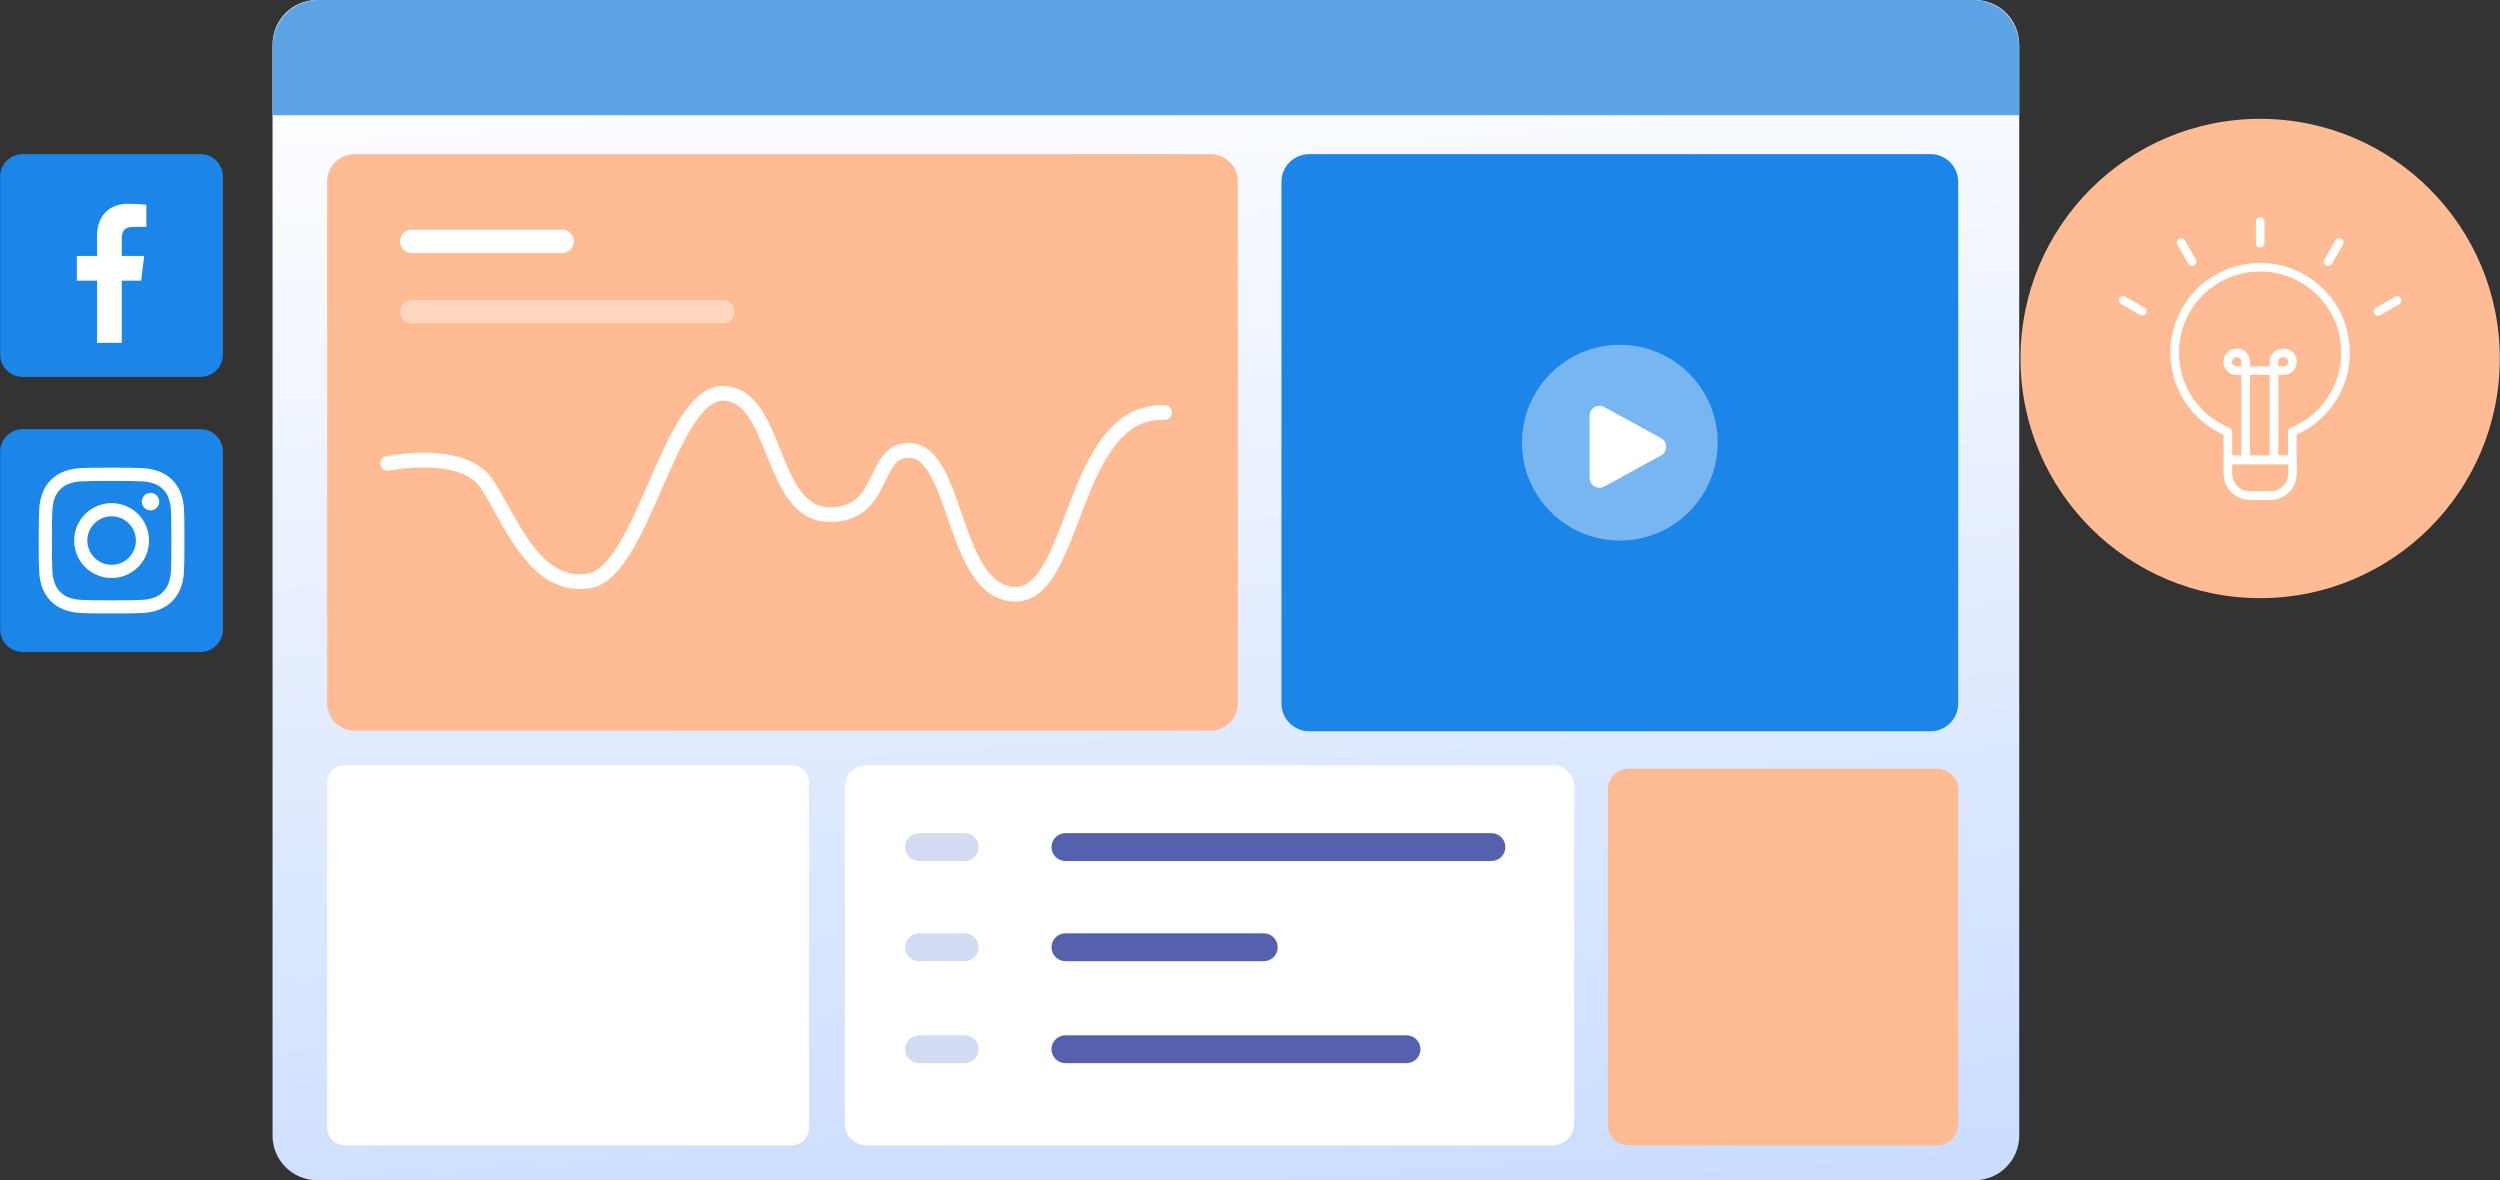 <svg xmlns="http://www.w3.org/2000/svg" width="1078" height="509" viewBox="0 0 1078 509" fill="none"><rect x="0" y="0" width="1078" height="509" fill="#333333" stroke="none"/><path d="M851.468 -0.006H136.749C126.131 -0.006 117.523 8.601 117.523 19.218V489.682C117.523 500.299 126.131 508.905 136.749 508.905H851.468C862.086 508.905 870.692 500.299 870.692 489.682V19.218C870.692 8.601 862.086 -0.006 851.468 -0.006Z" fill="url(#paint0_linear_843_116)"></path><path d="M835.435 331.456H702.265C697.325 331.456 693.32 335.461 693.32 340.401V484.92C693.32 489.86 697.325 493.865 702.265 493.865H835.435C840.375 493.865 844.379 489.86 844.379 484.92V340.401C844.379 335.461 840.375 331.456 835.435 331.456Z" fill="#FEBB94"></path><path d="M341.256 329.935H148.642C144.457 329.935 141.066 333.326 141.066 337.509V486.291C141.066 490.474 144.457 493.865 148.642 493.865H341.256C345.439 493.865 348.83 490.474 348.83 486.291V337.509C348.83 333.326 345.439 329.935 341.256 329.935Z" fill="white"></path><path d="M669.477 329.935H373.616C368.47 329.935 364.297 334.106 364.297 339.253V484.545C364.297 489.693 368.47 493.865 373.616 493.865H669.477C674.623 493.865 678.796 489.693 678.796 484.545V339.253C678.796 334.106 674.623 329.935 669.477 329.935Z" fill="white"></path><path d="M832.421 66.462H564.518C557.915 66.462 552.562 71.814 552.562 78.417V303.354C552.562 309.957 557.915 315.31 564.518 315.31H832.421C839.024 315.31 844.377 309.957 844.377 303.354V78.417C844.377 71.814 839.024 66.462 832.421 66.462Z" fill="#1C85E8"></path><path d="M521.887 66.462H152.946C146.386 66.462 141.066 71.781 141.066 78.343V303.191C141.066 309.753 146.386 315.071 152.946 315.071H521.887C528.448 315.071 533.767 309.753 533.767 303.191V78.343C533.767 71.781 528.448 66.462 521.887 66.462Z" fill="#FEBB94"></path><path d="M396.273 365.257H415.998" stroke="#D4DCF4" stroke-width="12" stroke-miterlimit="10" stroke-linecap="round"></path><path d="M459.414 365.257H643.095" stroke="#5661AE" stroke-width="12" stroke-miterlimit="10" stroke-linecap="round"></path><path d="M396.273 408.461H415.998" stroke="#D4DCF4" stroke-width="12" stroke-miterlimit="10" stroke-linecap="round"></path><path d="M459.414 408.461H544.936" stroke="#5661AE" stroke-width="12" stroke-miterlimit="10" stroke-linecap="round"></path><path d="M396.273 452.423H415.998" stroke="#D4DCF4" stroke-width="12" stroke-miterlimit="10" stroke-linecap="round"></path><path d="M459.414 452.423H606.487" stroke="#5661AE" stroke-width="12" stroke-miterlimit="10" stroke-linecap="round"></path><path d="M167.18 199.843C167.18 199.843 199.692 192.994 210.004 208.806C220.315 224.617 230.627 254.318 254.002 250.467C277.375 246.615 288.656 168.928 312.029 169.616C335.402 170.303 331.685 221.179 357.121 221.867C382.557 222.554 375.468 193.433 392.45 194.229C413.051 195.196 410.742 255.552 437.553 256.24C464.364 256.927 461.615 176.494 502.175 177.869" stroke="white" stroke-width="6.357" stroke-miterlimit="10" stroke-linecap="round"></path><path d="M177.547 104.098H242.457" stroke="white" stroke-width="10.083" stroke-miterlimit="10" stroke-linecap="round"></path><path opacity="0.4" d="M177.547 134.389H311.688" stroke="white" stroke-width="10.083" stroke-miterlimit="10" stroke-linecap="round"></path><path opacity="0.4" d="M698.472 233.082C721.777 233.082 740.669 214.191 740.669 190.885C740.669 167.579 721.777 148.688 698.472 148.688C675.166 148.688 656.273 167.579 656.273 190.885C656.273 214.191 675.166 233.082 698.472 233.082Z" fill="white"></path><path d="M685.418 179.267V206.05C685.418 206.792 685.611 207.522 685.979 208.167C686.346 208.813 686.875 209.35 687.513 209.729C688.153 210.109 688.879 210.314 689.621 210.327C690.364 210.34 691.096 210.158 691.747 209.803L716.23 196.412C716.904 196.043 717.466 195.5 717.857 194.839C718.248 194.179 718.454 193.427 718.454 192.658C718.454 191.891 718.248 191.137 717.857 190.478C717.466 189.817 716.904 189.274 716.23 188.905L691.747 175.515C691.096 175.157 690.364 174.977 689.621 174.99C688.879 175.004 688.153 175.209 687.513 175.588C686.875 175.967 686.346 176.504 685.979 177.15C685.611 177.794 685.418 178.525 685.418 179.267Z" fill="white"></path><path d="M137.342 -0.006H850.875C856.131 -0.006 861.171 2.081 864.888 5.799C868.604 9.515 870.692 14.556 870.692 19.812V49.667H117.523V19.812C117.523 14.556 119.611 9.515 123.329 5.799C127.045 2.081 132.085 -0.006 137.342 -0.006Z" fill="#5CA4E6"></path><path d="M86.444 66.462H9.773C4.422 66.462 0.082 70.801 0.082 76.154V152.824C0.082 158.177 4.422 162.516 9.773 162.516H86.444C91.797 162.516 96.135 158.177 96.135 152.824V76.154C96.135 70.801 91.797 66.462 86.444 66.462Z" fill="#1C85E8"></path><path d="M86.444 185.055H9.773C4.422 185.055 0.082 189.394 0.082 194.747V271.417C0.082 276.77 4.422 281.109 9.773 281.109H86.444C91.797 281.109 96.135 276.77 96.135 271.417V194.747C96.135 189.394 91.797 185.055 86.444 185.055Z" fill="#1C85E8"></path><path d="M79.367 220.137C79.316 217.531 78.823 214.952 77.906 212.513C77.096 210.425 75.861 208.529 74.278 206.945C72.694 205.362 70.798 204.127 68.71 203.317C66.269 202.402 63.692 201.909 61.086 201.857C57.722 201.696 56.654 201.66 48.122 201.66C39.589 201.66 38.521 201.696 35.169 201.844C32.564 201.895 29.986 202.389 27.545 203.305C25.457 204.114 23.561 205.349 21.977 206.933C20.394 208.516 19.159 210.412 18.35 212.501C17.435 214.941 16.94 217.519 16.889 220.125C16.73 223.488 16.691 224.557 16.691 233.09C16.691 241.623 16.73 242.69 16.876 246.041C16.927 248.648 17.422 251.226 18.337 253.667C19.147 255.754 20.382 257.65 21.965 259.233C23.549 260.817 25.445 262.053 27.533 262.861C29.974 263.776 32.551 264.27 35.157 264.322C38.508 264.47 39.577 264.507 48.11 264.507C56.643 264.507 57.71 264.47 61.061 264.322C63.667 264.271 66.246 263.778 68.685 262.861C70.774 262.054 72.672 260.819 74.255 259.235C75.839 257.652 77.073 255.754 77.881 253.667C78.796 251.226 79.29 248.648 79.342 246.041C79.489 242.69 79.527 241.623 79.527 233.09C79.527 224.557 79.514 223.488 79.367 220.137ZM73.707 245.797C73.686 247.788 73.322 249.762 72.626 251.628C72.102 252.983 71.301 254.214 70.274 255.242C69.246 256.27 68.016 257.071 66.66 257.595C64.793 258.287 62.82 258.653 60.829 258.675C57.514 258.822 56.52 258.858 48.133 258.858C39.748 258.858 38.742 258.822 35.439 258.675C33.447 258.655 31.475 258.289 29.608 257.595C28.243 257.094 27.011 256.293 25.999 255.249C24.958 254.236 24.157 253.003 23.653 251.64C22.959 249.773 22.595 247.8 22.573 245.809C22.425 242.494 22.39 241.5 22.39 233.113C22.39 224.728 22.425 223.722 22.573 220.419C22.593 218.428 22.959 216.455 23.653 214.588C24.154 213.22 24.961 211.986 26.011 210.979C27.024 209.938 28.258 209.137 29.619 208.633C31.488 207.941 33.46 207.575 35.451 207.553C38.766 207.406 39.761 207.368 48.147 207.368C56.543 207.368 57.537 207.406 60.84 207.553C62.833 207.573 64.805 207.939 66.672 208.633C68.037 209.134 69.271 209.935 70.281 210.979C71.322 211.992 72.123 213.225 72.626 214.588C73.32 216.455 73.685 218.428 73.707 220.419C73.855 223.734 73.891 224.728 73.891 233.113C73.891 241.5 73.855 242.482 73.707 245.797Z" fill="white"></path><path d="M48.121 216.946C44.928 216.946 41.806 217.892 39.152 219.667C36.497 221.441 34.427 223.962 33.206 226.913C31.983 229.863 31.664 233.109 32.286 236.241C32.91 239.372 34.447 242.248 36.705 244.505C38.963 246.765 41.84 248.302 44.971 248.924C48.103 249.548 51.349 249.227 54.299 248.006C57.25 246.784 59.771 244.715 61.545 242.06C63.318 239.405 64.266 236.283 64.266 233.09C64.264 228.809 62.563 224.703 59.535 221.676C56.509 218.648 52.402 216.946 48.121 216.946ZM48.121 243.563C46.049 243.563 44.026 242.949 42.302 241.798C40.581 240.648 39.238 239.012 38.446 237.098C37.652 235.185 37.446 233.078 37.85 231.047C38.254 229.015 39.251 227.15 40.715 225.686C42.181 224.22 44.046 223.223 46.078 222.819C48.109 222.415 50.215 222.623 52.128 223.415C54.042 224.207 55.677 225.55 56.828 227.273C57.979 228.995 58.594 231.02 58.594 233.09C58.594 235.867 57.49 238.532 55.526 240.495C53.562 242.459 50.898 243.563 48.121 243.563Z" fill="white"></path><path d="M68.674 216.306C68.674 217.051 68.453 217.781 68.039 218.4C67.626 219.021 67.037 219.504 66.348 219.789C65.66 220.075 64.901 220.15 64.171 220.003C63.439 219.858 62.768 219.5 62.241 218.972C61.714 218.445 61.354 217.773 61.209 217.043C61.064 216.311 61.139 215.554 61.423 214.864C61.708 214.176 62.191 213.587 62.811 213.173C63.431 212.759 64.16 212.538 64.906 212.538C65.904 212.538 66.863 212.934 67.57 213.642C68.278 214.349 68.674 215.306 68.674 216.306Z" fill="white"></path><path d="M57.629 97.827H63.104V88.291C60.455 88.001 57.793 87.859 55.129 87.87C47.236 87.87 41.829 92.835 41.829 101.959V110.357H33.117V121.017H41.829V147.838H52.507V121.019H60.865L62.192 110.36H52.505V103.016C52.508 99.935 53.337 97.827 57.629 97.827Z" fill="white"></path><path d="M974.572 257.922C1031.65 257.922 1077.92 211.655 1077.92 154.579C1077.92 97.505 1031.65 51.238 974.572 51.238C917.498 51.238 871.23 97.505 871.23 154.579C871.23 211.655 917.498 257.922 974.572 257.922Z" fill="#FEBB94"></path><path d="M1011.4 152.069C1011.4 145.383 1009.59 138.826 1006.14 133.095C1002.7 127.365 997.768 122.678 991.869 119.536C985.969 116.395 979.326 114.918 972.65 115.262C965.975 115.606 959.518 117.759 953.973 121.491C948.427 125.221 944 130.391 941.167 136.445C938.334 142.499 937.199 149.209 937.887 155.858C938.574 162.508 941.057 168.844 945.069 174.19C949.08 179.537 954.471 183.691 960.661 186.209V198.304H988.433V186.209C995.222 183.448 1001.03 178.724 1005.13 172.642C1009.22 166.56 1011.4 159.398 1011.4 152.069Z" stroke="white" stroke-width="3.718" stroke-linecap="round" stroke-linejoin="round"></path><path d="M960.664 198.303H988.528V204.234C988.528 206.747 987.529 209.157 985.752 210.934C983.976 212.712 981.564 213.71 979.052 213.71H970.14C967.626 213.71 965.216 212.712 963.439 210.934C961.663 209.157 960.664 206.747 960.664 204.234V198.303Z" stroke="white" stroke-width="3.718" stroke-linecap="round" stroke-linejoin="round"></path><path d="M968.321 198.303V155.994C968.321 154.982 967.919 154.01 967.203 153.294C966.487 152.578 965.516 152.175 964.503 152.175H964.389C963.376 152.175 962.405 152.578 961.689 153.294C960.973 154.01 960.57 154.982 960.57 155.994C960.57 156.496 960.668 156.992 960.862 157.455C961.053 157.919 961.335 158.339 961.689 158.693C962.043 159.048 962.463 159.329 962.928 159.521C963.39 159.712 963.886 159.812 964.389 159.812H984.709C985.211 159.812 985.708 159.712 986.17 159.521C986.633 159.329 987.055 159.048 987.409 158.693C987.763 158.339 988.044 157.919 988.236 157.455C988.428 156.992 988.528 156.496 988.528 155.994C988.528 154.982 988.125 154.01 987.409 153.294C986.693 152.578 985.722 152.175 984.709 152.175H984.375C983.362 152.175 982.391 152.578 981.675 153.294C980.96 154.01 980.557 154.982 980.557 155.994V198.303" stroke="white" stroke-width="3.718" stroke-linecap="round" stroke-linejoin="round"></path><path d="M974.594 95.449V104.907" stroke="white" stroke-width="3.718" stroke-linecap="round" stroke-linejoin="round"></path><path d="M940.5 104.561L945.229 112.752" stroke="white" stroke-width="3.718" stroke-linecap="round" stroke-linejoin="round"></path><path d="M915.531 129.498L923.721 134.227" stroke="white" stroke-width="3.718" stroke-linecap="round" stroke-linejoin="round"></path><path d="M1033.61 129.579L1025.42 134.308" stroke="white" stroke-width="3.718" stroke-linecap="round" stroke-linejoin="round"></path><path d="M1008.68 104.606L1003.95 112.798" stroke="white" stroke-width="3.718" stroke-linecap="round" stroke-linejoin="round"></path><defs><linearGradient id="paint0_linear_843_116" x1="475.357" y1="-1.216" x2="554.906" y2="1084.64" gradientUnits="userSpaceOnUse"><stop stop-color="white"></stop><stop offset="1" stop-color="#94B9FF"></stop></linearGradient></defs></svg>